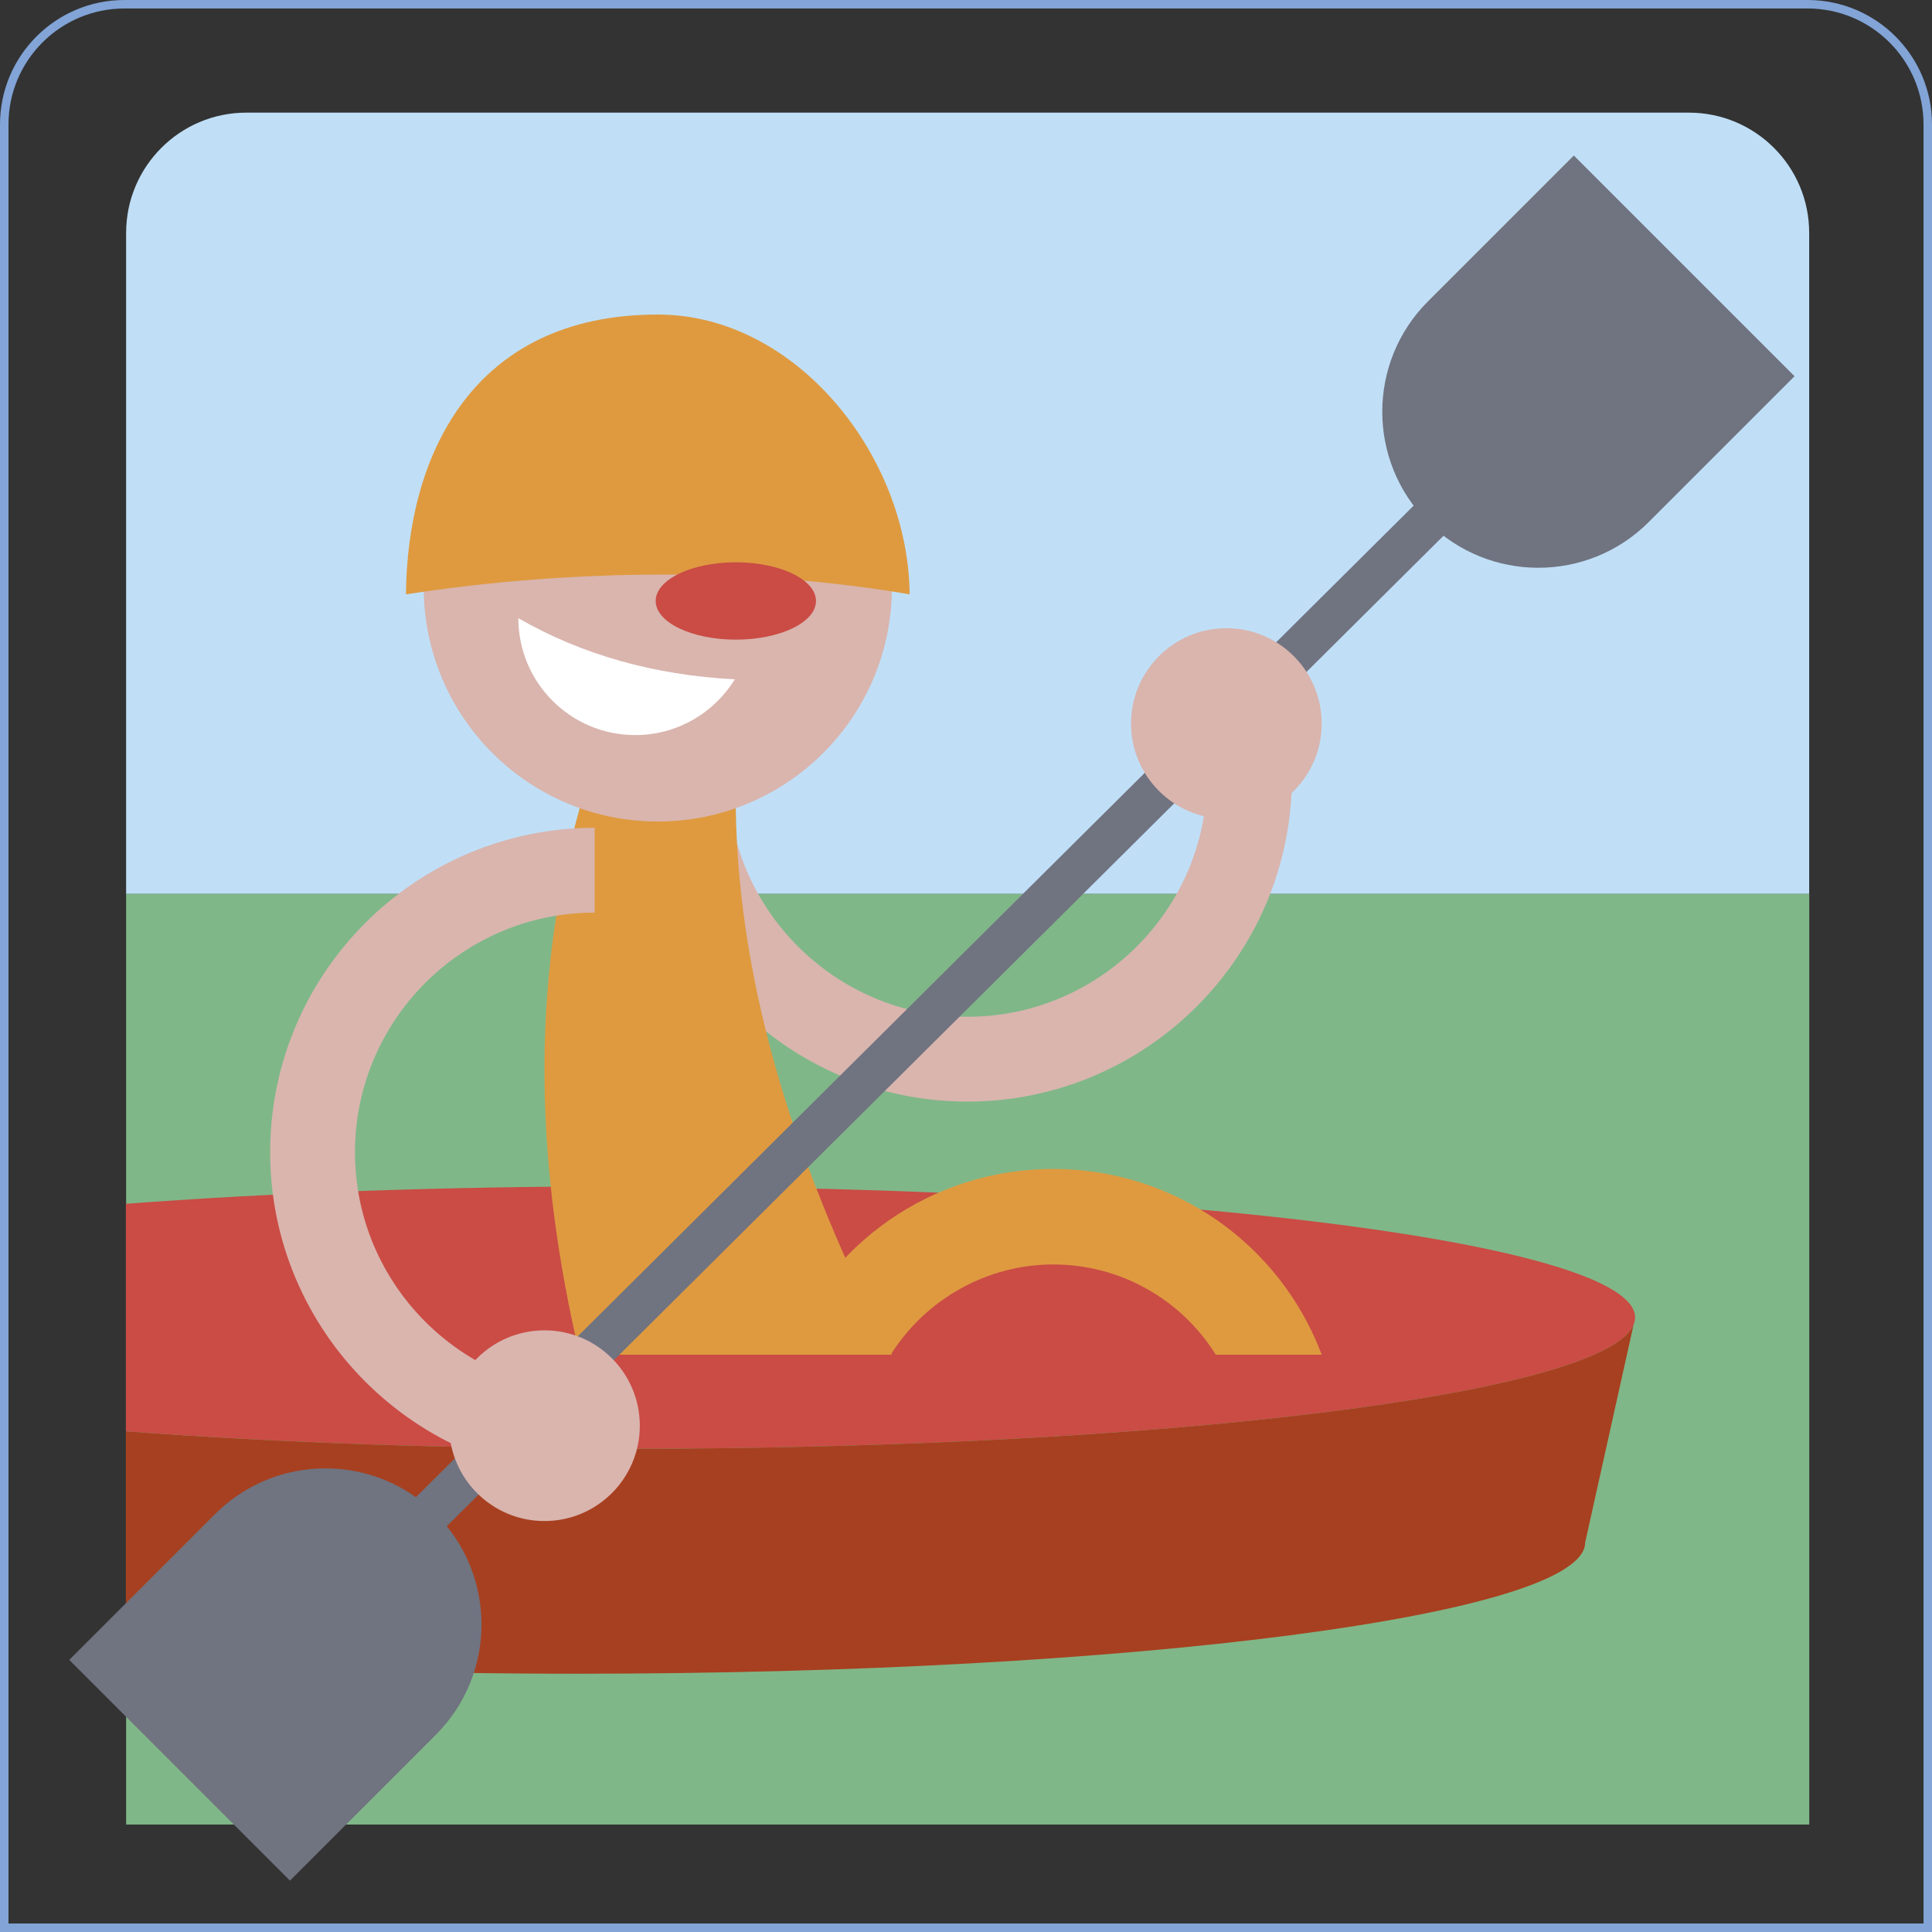 <?xml version="1.0" encoding="UTF-8"?>
<svg id="Capa_2" data-name="Capa 2" xmlns="http://www.w3.org/2000/svg" viewBox="0 0 227.77 227.77">
  <rect x="0" y="0" width="227.77" height="227.77" fill="#333333" stroke="none"/>
  <defs>
    <style>
      .cls-1 {
        fill: #80b788;
      }

      .cls-1, .cls-2, .cls-3, .cls-4, .cls-5, .cls-6, .cls-7, .cls-8 {
        stroke-width: 0px;
      }

      .cls-2, .cls-9 {
        fill: #df9a40;
      }

      .cls-3 {
        fill: #d9b5ae;
      }

      .cls-10 {
        fill: none;
        stroke: #82a4d7;
        stroke-miterlimit: 10;
      }

      .cls-4 {
        fill: #707380;
      }

      .cls-5 {
        fill: #fff;
      }

      .cls-6 {
        fill: #a74020;
      }

      .cls-7 {
        fill: #c0dff7;
      }

      .cls-8 {
        fill: #ca4c45;
      }
    </style>
  </defs>
  <g id="Capa_3" data-name="Capa 3">
    <g>
      <path class="cls-10" d="m14.67.5h198.43c7.82,0,14.17,6.35,14.17,14.17v212.6H.5V14.67C.5,6.85,6.85.5,14.67.5Z"/>
      <g>
        <path class="cls-7" d="m29.04,13.28h170.08c7.82,0,14.17,6.35,14.17,14.17v77.94H14.87V27.45c0-7.82,6.35-14.17,14.17-14.17Z"/>
        <rect class="cls-1" x="14.87" y="105.39" width="198.43" height="109.71"/>
        <path class="cls-3" d="m114.05,129.87c-21.09,0-38.26-17.16-38.26-38.26h10c0,15.58,12.68,28.26,28.26,28.26s28.26-12.68,28.26-28.26h10c0,21.09-17.16,38.26-38.26,38.26Z"/>
        <g>
          <path class="cls-8" d="m192.58,156.21c-3.51,8.13-55.23,14.59-118.54,14.59-21.56,0-41.77-.75-59.2-2.06v-26.82c17.43-1.31,37.65-2.06,59.2-2.06,65.58,0,118.73,6.93,118.73,15.47l-.19.88Z"/>
          <path class="cls-8" d="m192.58,156.21l.19-.88c0,.3-.07.59-.19.88Z"/>
          <path class="cls-6" d="m74.04,170.8c63.31,0,115.03-6.46,118.54-14.59l-5.7,25.64c0,8.54-53.16,15.47-118.73,15.47-19.17,0-37.28-.59-53.31-1.64v-26.94c17.43,1.31,37.64,2.06,59.2,2.06Z"/>
        </g>
        <path class="cls-2" d="m105.15,159.71h-36.81c-5.1-21.66-5.95-43.17,0-64.43h18.4c.34,21.53,7.36,43,18.4,64.43Z"/>
        <path class="cls-3" d="m70.11,174.11c-21.09,0-38.26-17.16-38.26-38.26s17.16-38.26,38.26-38.26v10c-15.58,0-28.26,12.68-28.26,28.26s12.68,28.26,28.26,28.26v10Z"/>
        <rect class="cls-4" x="-2.67" y="111.94" width="235.43" height="5" transform="translate(-47.23 114.35) rotate(-44.82)"/>
        <path class="cls-4" d="m165.04,25.08h36.81v24.32c0,10.16-8.25,18.4-18.4,18.4h0c-10.16,0-18.4-8.25-18.4-18.4v-24.32h0Z" transform="translate(86.57 -116.11) rotate(45)"/>
        <path class="cls-4" d="m36.28,172.24h0c10.16,0,18.4,8.25,18.4,18.4v24.32H17.88v-24.32c0-10.16,8.25-18.4,18.4-18.4Z" transform="translate(147.52 31.05) rotate(45)"/>
        <circle class="cls-3" cx="144.58" cy="85.3" r="11.24"/>
        <circle class="cls-3" cx="64.19" cy="168.08" r="11.24"/>
        <path class="cls-2" d="m124.16,149.07c7.98,0,15.14,4.16,19.17,10.64h12.49c-4.91-13.06-17.41-21.9-31.66-21.9s-26.74,8.8-31.68,21.9h12.53c4.08-6.5,11.31-10.64,19.16-10.64Z"/>
        <circle class="cls-3" cx="77.55" cy="69.25" r="27.6"/>
        <path class="cls-9" d="m107.24,70.06c-.13-16.29-13.37-32.98-29.69-32.98-21.88,0-29.56,16.69-29.69,32.99,19.88-3.1,41.37-3.11,59.38,0Z"/>
        <ellipse class="cls-8" cx="86.75" cy="70.85" rx="9.45" ry="4.56"/>
        <path class="cls-5" d="m86.63,80.09c-2.43,3.94-6.78,6.57-11.74,6.57-7.61,0-13.78-6.17-13.78-13.78,7.47,4.3,15.98,6.71,25.52,7.21Z"/>
      </g>
    </g>
  </g>
</svg>